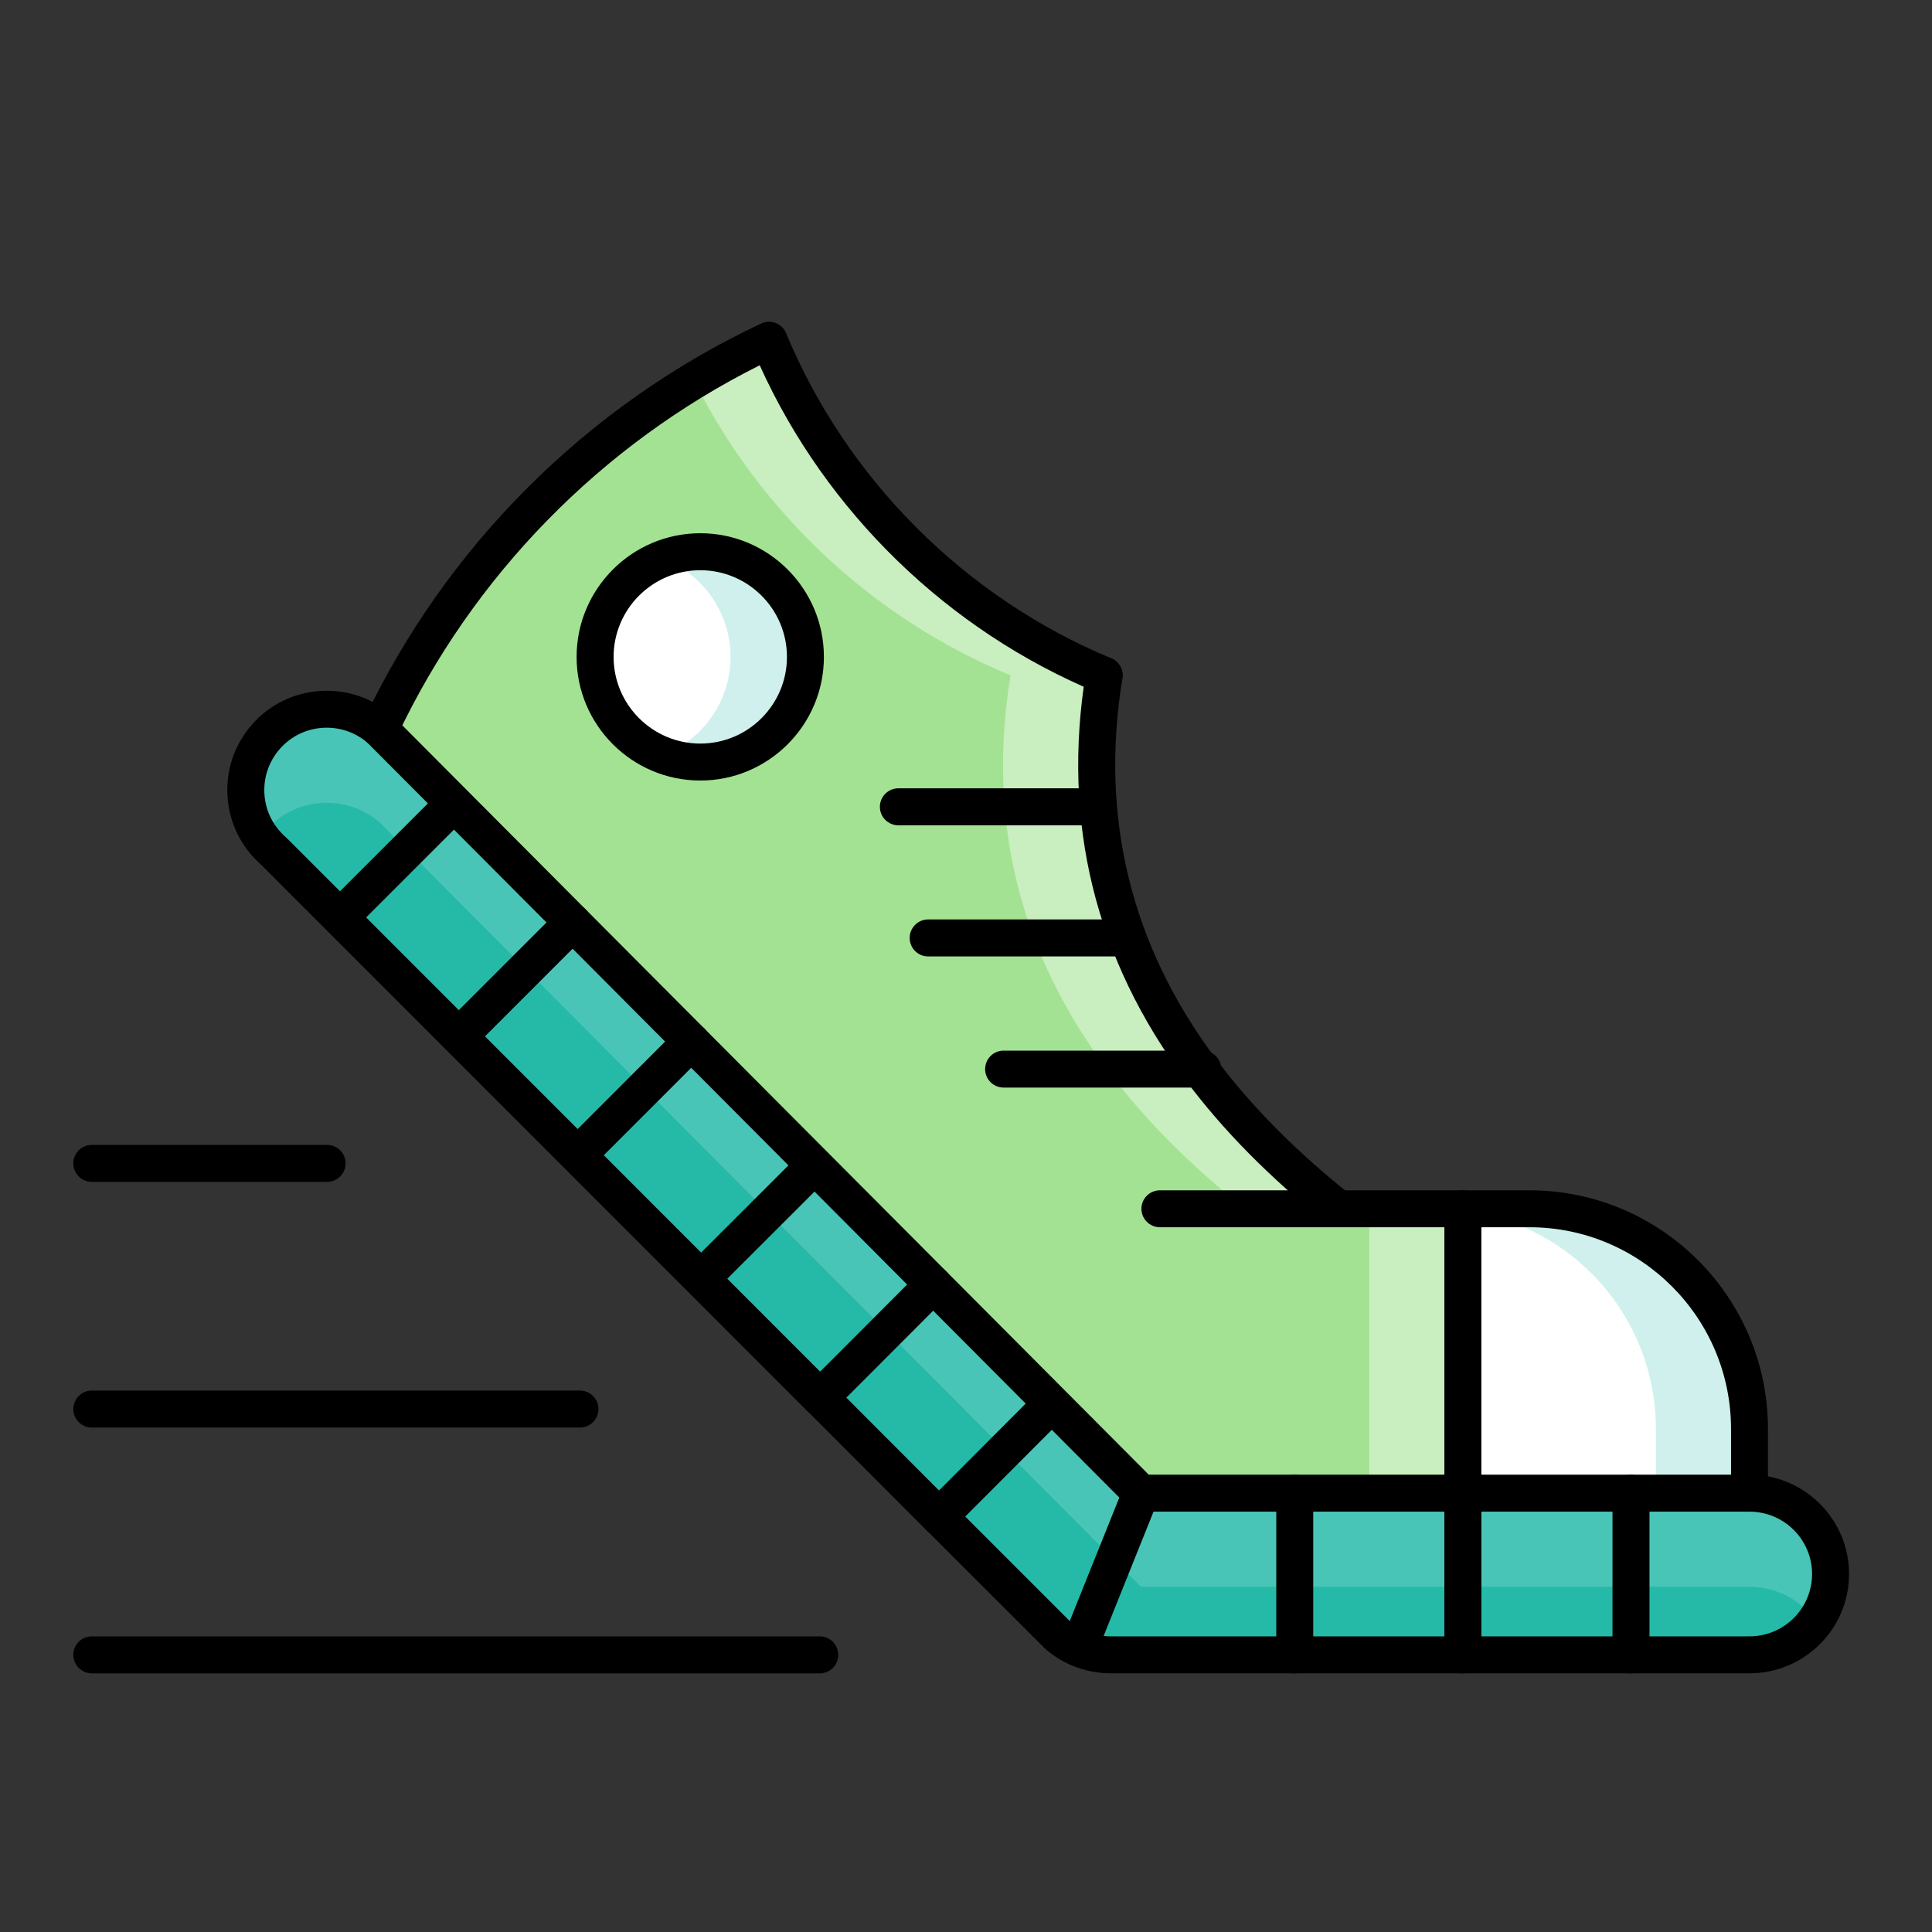 <?xml version="1.0" encoding="UTF-8"?>
<svg width="40px" height="40px" viewBox="0 0 40 40" version="1.1" xmlns="http://www.w3.org/2000/svg" xmlns:xlink="http://www.w3.org/1999/xlink">
    <rect x="0" y="0" width="40" height="40" fill="#333333" stroke="none"/>
    <!-- Generator: Sketch 61.2 (89653) - https://sketch.com -->
    <title>Atletismo_40x40</title>
    <desc>Created with Sketch.</desc>
    <g id="Atletismo_40x40" stroke="none" stroke-width="1" fill="none" fill-rule="evenodd">
        <g id="Ejercicio/correr" transform="translate(0, 5)">
            <g id="shutterstock_360312974" transform="translate(0, -0)">
                <path d="M6.772,19.469 L1.901,19.469 C1.689,19.469 1.518,19.298 1.518,19.086 C1.518,18.875 1.689,18.704 1.901,18.704 L6.772,18.704 C6.983,18.704 7.155,18.875 7.155,19.086 C7.155,19.298 6.983,19.469 6.772,19.469" id="Fill-18" fill="#000000"></path>
                <path d="M36.221,25.914 C37.15,25.914 37.9,26.662 37.9,27.589 C37.9,28.511 37.15,29.261 36.221,29.261 L22.994,29.261 C22.765,29.261 22.538,29.215 22.335,29.126 C22.174,29.058 22.025,28.965 21.891,28.847 L19.443,26.399 L19.439,26.399 L16.982,23.938 L16.978,23.938 L14.518,21.474 L5.659,12.615 C4.965,12.008 4.894,10.952 5.504,10.254 C6.113,9.557 7.169,9.489 7.867,10.096 L9.4,11.632 L11.856,14.1 L14.309,16.567 L16.863,19.131 L19.321,21.594 L21.777,24.062 L23.624,25.914 L36.221,25.914" id="Fill-19" fill="#25B9A8"></path>
                <path d="M5.504,12.192 C6.113,11.495 7.169,11.427 7.867,12.034 L9.4,13.571 L11.856,16.038 L14.309,18.505 L16.863,21.069 L19.321,23.532 L21.777,26 L23.624,27.853 L36.221,27.853 C36.787,27.853 37.285,28.131 37.589,28.557 C37.784,28.283 37.9,27.95 37.9,27.589 C37.9,26.662 37.15,25.914 36.221,25.914 L23.624,25.914 L21.777,24.062 L19.321,21.594 L16.863,19.131 L14.309,16.567 L11.856,14.1 L9.4,11.632 L7.867,10.096 C7.169,9.489 6.113,9.557 5.504,10.254 C4.982,10.851 4.961,11.71 5.399,12.326 C5.432,12.28 5.467,12.235 5.504,12.192" id="Fill-20" fill="#49C5B7"></path>
                <path d="M36.221,24.585 L36.221,25.914 L30.287,25.914 L30.287,20.026 L31.667,20.026 C34.182,20.026 36.221,22.065 36.221,24.585" id="Fill-21" fill="#FFFFFF"></path>
                <path d="M31.667,20.026 L30.287,20.026 L30.287,20.062 C32.539,20.337 34.283,22.255 34.283,24.585 L34.283,25.914 L36.221,25.914 L36.221,24.585 C36.221,22.065 34.182,20.026 31.667,20.026" id="Fill-22" fill="#CFF0EC"></path>
                <path d="M16.675,8.601 C16.675,7.4 15.701,6.423 14.499,6.423 C13.297,6.423 12.321,7.4 12.321,8.601 C12.321,9.801 13.297,10.778 14.499,10.778 C15.701,10.778 16.675,9.801 16.675,8.601 Z M27.711,20.026 L30.287,20.026 L30.287,25.914 L23.624,25.914 L21.777,24.062 L19.321,21.594 L16.863,19.131 L14.309,16.567 L11.856,14.1 L9.4,11.632 L7.867,10.096 C9.534,6.557 12.383,3.708 15.922,2.045 C17.224,5.184 19.722,7.681 22.86,8.983 C22.408,11.749 22.901,14.518 24.854,17.135 C25.589,18.123 26.535,19.09 27.711,20.026 L27.711,20.026 Z" id="Fill-23" fill="#A3E292"></path>
                <path d="M20.922,8.983 C20.47,11.749 20.963,14.518 22.916,17.135 C23.651,18.123 24.597,19.09 25.773,20.026 L27.711,20.026 C26.535,19.09 25.589,18.123 24.854,17.135 C22.901,14.518 22.408,11.749 22.86,8.983 C19.722,7.681 17.224,5.184 15.922,2.045 C15.387,2.296 14.871,2.577 14.37,2.88 C15.747,5.625 18.069,7.799 20.922,8.983" id="Fill-24" fill="#C9EEBF"></path>
                <polygon id="Fill-25" fill="#C9EEBF" points="28.349 25.914 30.287 25.914 30.287 20.026 28.349 20.026"></polygon>
                <path d="M14.499,6.423 C15.701,6.423 16.675,7.4 16.675,8.601 C16.675,9.801 15.701,10.778 14.499,10.778 C13.297,10.778 12.321,9.801 12.321,8.601 C12.321,7.4 13.297,6.423 14.499,6.423" id="Fill-26" fill="#FFFFFF"></path>
                <path d="M14.499,6.423 C14.226,6.423 13.965,6.476 13.724,6.568 C14.542,6.881 15.125,7.673 15.125,8.601 C15.125,9.528 14.542,10.32 13.724,10.633 C13.965,10.725 14.226,10.778 14.499,10.778 C15.701,10.778 16.675,9.801 16.675,8.601 C16.675,7.4 15.701,6.423 14.499,6.423" id="Fill-27" fill="#CFF0EC"></path>
                <path d="M7.867,10.479 C7.812,10.479 7.756,10.467 7.704,10.442 C7.512,10.352 7.43,10.124 7.52,9.933 C9.222,6.319 12.148,3.395 15.759,1.698 C15.854,1.653 15.962,1.65 16.06,1.688 C16.157,1.725 16.235,1.801 16.275,1.898 C17.529,4.921 19.983,7.374 23.007,8.629 C23.202,8.71 23.295,8.934 23.214,9.13 C23.133,9.325 22.909,9.418 22.713,9.337 C19.628,8.056 17.103,5.601 15.729,2.563 C12.443,4.206 9.783,6.925 8.213,10.259 C8.148,10.397 8.01,10.479 7.867,10.479" id="Fill-28" fill="#000000"></path>
                <path d="M36.221,29.644 L22.994,29.644 C22.712,29.644 22.431,29.586 22.181,29.476 C21.986,29.394 21.801,29.278 21.638,29.134 C21.632,29.129 21.626,29.123 21.62,29.117 L19.172,26.67 C19.023,26.52 19.023,26.278 19.172,26.128 C19.322,25.979 19.564,25.979 19.714,26.128 L22.153,28.567 C22.252,28.653 22.363,28.722 22.483,28.773 C22.643,28.843 22.817,28.879 22.994,28.879 L36.221,28.879 C36.936,28.879 37.517,28.3 37.517,27.589 C37.517,26.876 36.936,26.297 36.221,26.297 L23.624,26.297 C23.522,26.297 23.424,26.257 23.353,26.185 L7.606,10.376 C7.068,9.917 6.257,9.974 5.793,10.506 C5.565,10.767 5.452,11.1 5.475,11.444 C5.497,11.787 5.653,12.1 5.911,12.327 C5.918,12.332 5.924,12.338 5.93,12.344 L17.249,23.667 C17.398,23.817 17.398,24.059 17.248,24.208 C17.099,24.358 16.856,24.358 16.707,24.208 L5.397,12.894 C4.99,12.534 4.747,12.037 4.711,11.494 C4.674,10.946 4.854,10.416 5.216,10.002 C5.96,9.15 7.262,9.062 8.118,9.807 C8.125,9.813 8.132,9.819 8.138,9.825 L23.783,25.531 L36.221,25.531 C37.358,25.531 38.283,26.454 38.283,27.589 C38.283,28.722 37.358,29.644 36.221,29.644" id="Fill-29" fill="#000000"></path>
                <path d="M19.439,26.782 C19.341,26.782 19.243,26.744 19.168,26.669 L16.711,24.208 C16.561,24.058 16.562,23.816 16.711,23.667 C16.861,23.518 17.103,23.517 17.253,23.667 L19.71,26.128 C19.86,26.278 19.859,26.52 19.71,26.67 C19.635,26.744 19.537,26.782 19.439,26.782" id="Fill-30" fill="#000000"></path>
                <path d="M36.221,26.297 C36.01,26.297 35.839,26.126 35.839,25.914 L35.839,24.585 C35.839,22.282 33.967,20.409 31.667,20.409 L24.015,20.409 C23.804,20.409 23.632,20.238 23.632,20.026 C23.632,19.815 23.804,19.644 24.015,19.644 L31.667,19.644 C34.389,19.644 36.604,21.86 36.604,24.585 L36.604,25.914 C36.604,26.126 36.433,26.297 36.221,26.297" id="Fill-31" fill="#000000"></path>
                <path d="M27.711,20.409 C27.628,20.409 27.543,20.382 27.473,20.326 C26.298,19.391 25.313,18.394 24.547,17.363 C22.672,14.852 21.978,12.012 22.482,8.921 C22.516,8.713 22.711,8.571 22.922,8.605 C23.13,8.639 23.272,8.836 23.238,9.045 C22.768,11.922 23.415,14.567 25.161,16.905 C25.888,17.884 26.826,18.833 27.95,19.727 C28.115,19.858 28.142,20.099 28.011,20.265 C27.935,20.36 27.824,20.409 27.711,20.409" id="Fill-32" fill="#000000"></path>
                <path d="M30.287,26.297 C30.076,26.297 29.904,26.126 29.904,25.914 L29.904,20.026 C29.904,19.815 30.076,19.644 30.287,19.644 C30.498,19.644 30.67,19.815 30.67,20.026 L30.67,25.914 C30.67,26.126 30.498,26.297 30.287,26.297" id="Fill-33" fill="#000000"></path>
                <path d="M22.724,12.087 L18.6,12.087 C18.389,12.087 18.217,11.916 18.217,11.704 C18.217,11.493 18.389,11.321 18.6,11.321 L22.724,11.321 C22.936,11.321 23.107,11.493 23.107,11.704 C23.107,11.916 22.936,12.087 22.724,12.087" id="Fill-34" fill="#000000"></path>
                <path d="M23.339,14.802 L19.216,14.802 C19.005,14.802 18.834,14.631 18.834,14.419 C18.834,14.208 19.005,14.036 19.216,14.036 L23.339,14.036 C23.55,14.036 23.722,14.208 23.722,14.419 C23.722,14.631 23.55,14.802 23.339,14.802" id="Fill-35" fill="#000000"></path>
                <path d="M24.901,17.517 L20.778,17.517 C20.567,17.517 20.396,17.346 20.396,17.135 C20.396,16.923 20.567,16.752 20.778,16.752 L24.901,16.752 C25.112,16.752 25.284,16.923 25.284,17.135 C25.284,17.346 25.112,17.517 24.901,17.517" id="Fill-36" fill="#000000"></path>
                <path d="M14.499,6.806 C13.509,6.806 12.704,7.611 12.704,8.601 C12.704,9.59 13.509,10.395 14.499,10.395 C15.488,10.395 16.293,9.59 16.293,8.601 C16.293,7.611 15.488,6.806 14.499,6.806 Z M14.499,11.16 C13.087,11.16 11.938,10.012 11.938,8.601 C11.938,7.189 13.087,6.04 14.499,6.04 C15.91,6.04 17.058,7.189 17.058,8.601 C17.058,10.012 15.91,11.16 14.499,11.16 L14.499,11.16 Z" id="Fill-37" fill="#000000"></path>
                <path d="M16.972,29.645 L1.901,29.645 C1.689,29.645 1.518,29.474 1.518,29.262 C1.518,29.051 1.689,28.879 1.901,28.879 L16.972,28.879 C17.184,28.879 17.355,29.051 17.355,29.262 C17.355,29.474 17.184,29.645 16.972,29.645" id="Fill-38" fill="#000000"></path>
                <path d="M12.007,24.556 L1.901,24.556 C1.689,24.556 1.518,24.384 1.518,24.173 C1.518,23.962 1.689,23.79 1.901,23.79 L12.007,23.79 C12.219,23.79 12.39,23.962 12.39,24.173 C12.39,24.384 12.219,24.556 12.007,24.556" id="Fill-39" fill="#000000"></path>
                <path d="M22.334,29.509 C22.287,29.509 22.238,29.5 22.192,29.481 C21.995,29.402 21.9,29.179 21.979,28.983 L23.268,25.772 C23.347,25.576 23.57,25.481 23.766,25.559 C23.962,25.638 24.058,25.861 23.979,26.057 L22.69,29.268 C22.63,29.418 22.486,29.509 22.334,29.509" id="Fill-40" fill="#000000"></path>
                <path d="M26.806,29.645 C26.595,29.645 26.424,29.474 26.424,29.262 L26.424,25.915 C26.424,25.703 26.595,25.532 26.806,25.532 C27.018,25.532 27.189,25.703 27.189,25.915 L27.189,29.262 C27.189,29.474 27.018,29.645 26.806,29.645" id="Fill-41" fill="#000000"></path>
                <path d="M30.287,29.645 C30.076,29.645 29.904,29.474 29.904,29.262 L29.904,25.915 C29.904,25.703 30.076,25.532 30.287,25.532 C30.498,25.532 30.67,25.703 30.67,25.915 L30.67,29.262 C30.67,29.474 30.498,29.645 30.287,29.645" id="Fill-42" fill="#000000"></path>
                <path d="M33.768,29.645 C33.556,29.645 33.385,29.474 33.385,29.262 L33.385,25.915 C33.385,25.703 33.556,25.532 33.768,25.532 C33.979,25.532 34.151,25.703 34.151,25.915 L34.151,29.262 C34.151,29.474 33.979,29.645 33.768,29.645" id="Fill-43" fill="#000000"></path>
                <path d="M7.051,14.365 C6.953,14.365 6.855,14.328 6.781,14.253 C6.631,14.103 6.631,13.861 6.781,13.711 L9.124,11.369 C9.273,11.219 9.516,11.219 9.665,11.369 C9.815,11.518 9.815,11.761 9.665,11.91 L7.322,14.253 C7.247,14.328 7.149,14.365 7.051,14.365" id="Fill-44" fill="#000000"></path>
                <path d="M9.512,16.826 C9.414,16.826 9.316,16.789 9.241,16.714 C9.092,16.564 9.092,16.322 9.241,16.172 L11.584,13.83 C11.734,13.68 11.976,13.68 12.126,13.83 C12.275,13.979 12.275,14.222 12.126,14.371 L9.783,16.714 C9.708,16.789 9.61,16.826 9.512,16.826" id="Fill-45" fill="#000000"></path>
                <path d="M11.973,19.287 C11.875,19.287 11.777,19.25 11.703,19.175 C11.553,19.025 11.553,18.783 11.702,18.634 L14.039,16.296 C14.188,16.148 14.432,16.143 14.581,16.291 C14.731,16.439 14.737,16.676 14.591,16.827 L14.585,16.833 L12.244,19.175 C12.169,19.25 12.071,19.287 11.973,19.287" id="Fill-46" fill="#000000"></path>
                <path d="M14.788,21.744 L14.514,21.476 L14.252,21.197 L16.59,18.862 C16.74,18.713 16.982,18.713 17.132,18.863 C17.281,19.012 17.281,19.255 17.131,19.404 L14.788,21.744" id="Fill-47" fill="#000000"></path>
                <path d="M16.982,24.32 C16.77,24.32 16.597,24.149 16.597,23.937 C16.597,23.819 16.651,23.713 16.735,23.643 L19.051,21.324 C19.2,21.174 19.442,21.174 19.592,21.323 C19.742,21.473 19.742,21.715 19.592,21.865 L17.252,24.208 C17.181,24.28 17.083,24.32 16.982,24.32" id="Fill-48" fill="#000000"></path>
                <path d="M19.443,26.781 C19.231,26.781 19.058,26.61 19.058,26.398 C19.058,26.28 19.112,26.174 19.196,26.104 L21.505,23.791 L21.783,24.055 L22.049,24.33 L22.043,24.336 L19.714,26.669 C19.642,26.741 19.544,26.781 19.443,26.781" id="Fill-49" fill="#000000"></path>
            </g>
        </g>
    </g>
</svg>